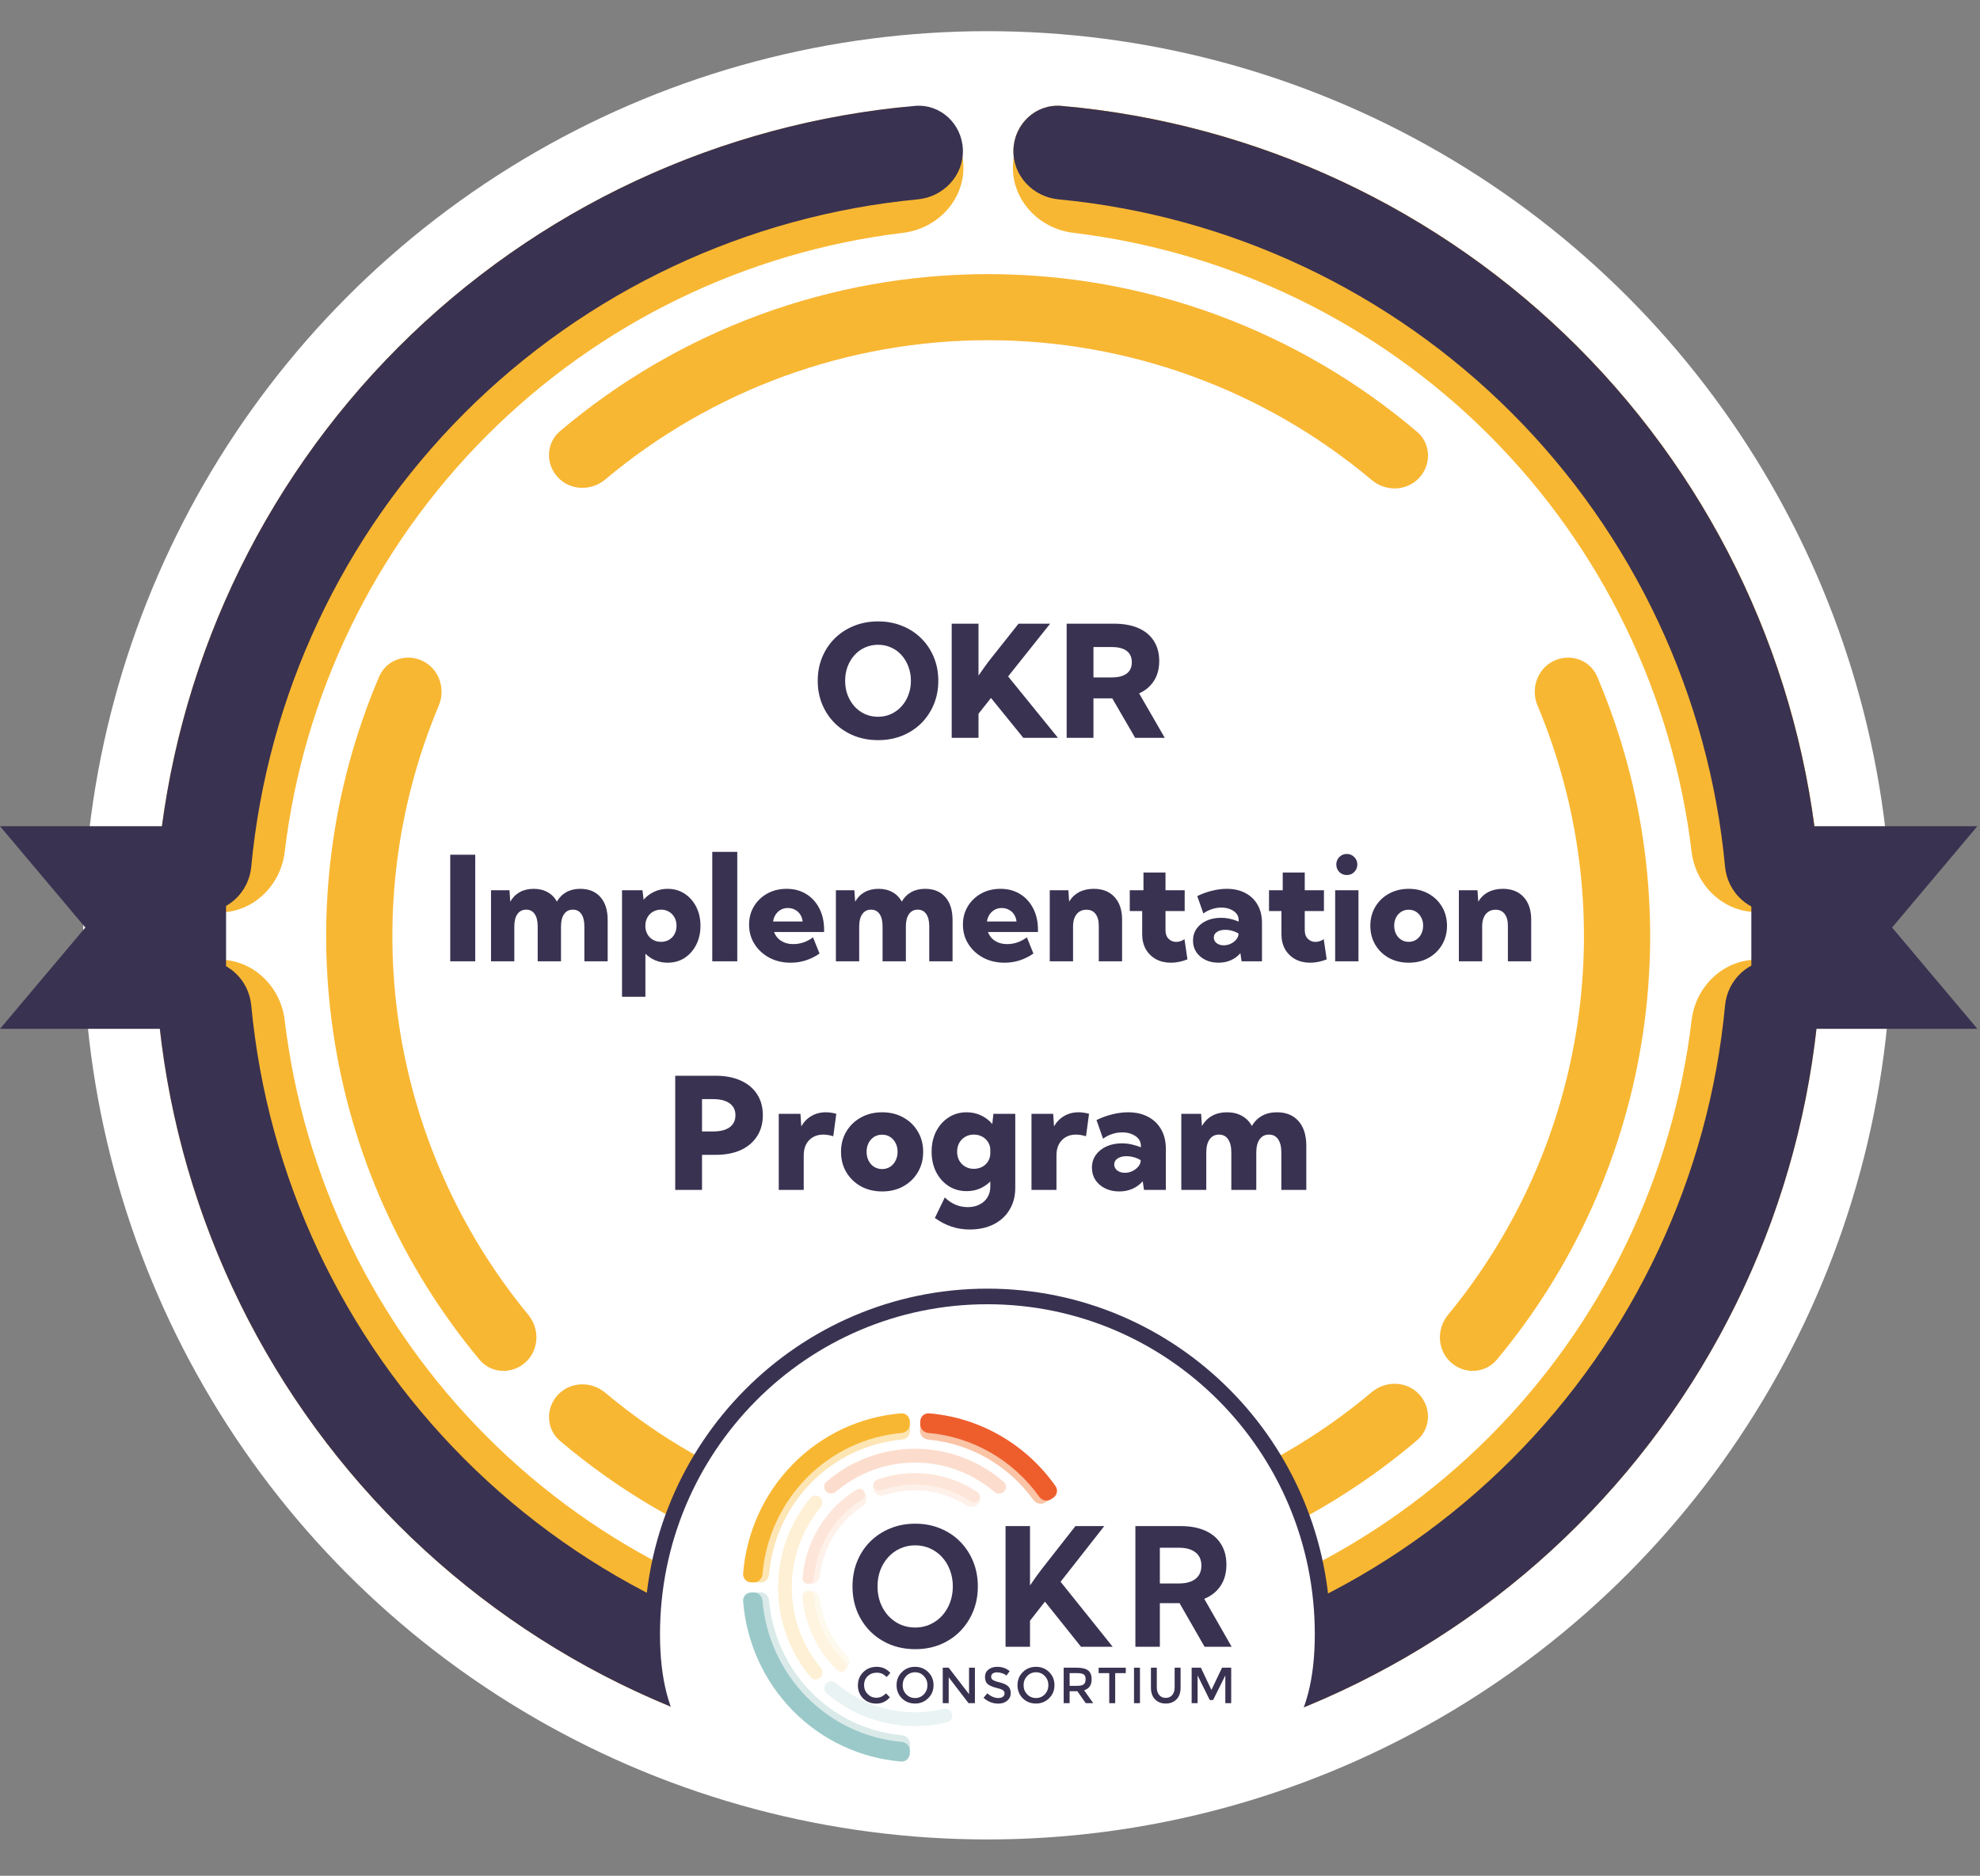<?xml version="1.0" encoding="UTF-8"?> <svg xmlns="http://www.w3.org/2000/svg" width="381" height="361" viewBox="0 0 381 361" fill="none"><rect x="0" y="0" width="381" height="361" fill="#808080" stroke="none"/> <g clip-path="url(#clip0_3181_8457)"> <circle cx="190" cy="180" r="174" fill="white"></circle> <path d="M185.382 328.428C185.169 335.068 179.604 340.324 172.998 339.614C136.677 335.71 102.639 319.496 76.656 293.478C50.674 267.459 34.509 233.398 30.655 197.072C29.954 190.465 35.218 184.907 41.859 184.703V184.703C48.499 184.499 53.993 189.73 54.781 196.326C58.39 226.53 72.023 254.791 93.68 276.478C115.337 298.165 143.579 311.838 173.777 315.489C180.373 316.287 185.596 321.788 185.382 328.428V328.428Z" fill="#F8B732"></path> <path d="M185.382 31.865C185.169 25.225 179.604 19.969 172.998 20.679C136.677 24.583 102.639 40.797 76.656 66.815C50.674 92.834 34.509 126.895 30.655 163.221C29.954 169.828 35.218 175.386 41.859 175.59V175.59C48.499 175.794 53.993 170.563 54.781 163.967C58.39 133.763 72.023 105.502 93.68 83.815C115.337 62.128 143.579 48.455 173.777 44.804C180.373 44.006 185.596 38.505 185.382 31.865V31.865Z" fill="#F8B732"></path> <path d="M194.909 31.865C195.122 25.225 200.687 19.969 207.293 20.679C243.6 24.582 277.628 40.785 303.607 66.787C329.586 92.79 345.758 126.832 349.628 163.143C350.332 169.749 345.07 175.31 338.43 175.517V175.517C331.79 175.725 326.294 170.497 325.502 163.901C321.88 133.71 308.242 105.465 286.588 83.791C264.934 62.117 236.701 48.454 206.514 44.804C199.918 44.006 194.695 38.505 194.909 31.865V31.865Z" fill="#F8B732"></path> <path d="M107.355 91.859C104.957 89.301 105.076 85.269 107.75 83.001C130.736 63.504 159.958 52.742 190.236 52.764C220.513 52.785 249.72 63.587 272.679 83.116C275.35 85.388 275.463 89.42 273.061 91.975V91.975C270.659 94.53 266.651 94.638 263.967 92.38C243.372 75.057 217.274 65.482 190.227 65.463C163.179 65.444 137.068 74.982 116.449 92.277C113.762 94.531 109.754 94.417 107.355 91.859V91.859Z" fill="#FCDDCD"></path> <path d="M107.355 268.434C104.957 270.992 105.076 275.024 107.75 277.292C130.736 296.789 159.958 307.55 190.236 307.529C220.513 307.508 249.72 296.706 272.679 277.177C275.35 274.905 275.463 270.873 273.061 268.318V268.318C270.659 265.763 266.651 265.655 263.967 267.913C243.372 285.236 217.274 294.811 190.227 294.83C163.179 294.849 137.068 285.311 116.449 268.016C113.762 265.762 109.754 265.876 107.355 268.434V268.434Z" fill="#F8B732"></path> <path d="M107.355 91.859C104.957 89.301 105.076 85.269 107.75 83.001C130.736 63.504 159.958 52.742 190.236 52.764C220.513 52.785 249.72 63.587 272.679 83.116C275.35 85.388 275.463 89.42 273.061 91.975V91.975C270.659 94.53 266.651 94.638 263.967 92.38C243.372 75.057 217.274 65.482 190.227 65.463C163.179 65.444 137.068 74.982 116.449 92.277C113.762 94.531 109.754 94.417 107.355 91.859V91.859Z" fill="#F8B732"></path> <path d="M298.963 127.201C302.126 125.662 305.954 126.974 307.333 130.21C316.508 151.739 319.59 175.424 316.177 198.659C312.764 221.895 303.001 243.693 288.022 261.674C285.77 264.377 281.727 264.532 279.141 262.149V262.149C276.554 259.765 276.404 255.747 278.64 253.031C291.892 236.943 300.533 217.51 303.574 196.808C306.615 176.107 303.927 155.01 295.862 135.79C294.501 132.546 295.8 128.74 298.963 127.201V127.201Z" fill="#F8B732"></path> <path d="M81.33 127.201C78.166 125.662 74.339 126.974 72.96 130.21C63.785 151.739 60.703 175.424 64.116 198.659C67.529 221.895 77.293 243.693 92.271 261.674C94.523 264.377 98.566 264.532 101.152 262.149V262.149C103.739 259.765 103.889 255.747 101.653 253.031C88.401 236.943 79.76 217.51 76.719 196.808C73.678 176.107 76.366 155.01 84.431 135.79C85.792 132.546 84.493 128.74 81.33 127.201V127.201Z" fill="#F8B732"></path> <path d="M185.284 331.474C185.125 336.432 180.972 340.347 176.032 339.911C138.576 336.603 103.361 320.22 76.656 293.478C49.952 266.736 33.618 231.499 30.362 194.038C29.933 189.097 33.854 184.949 38.812 184.797V184.797C43.769 184.645 47.883 188.546 48.347 193.484C51.439 226.376 65.89 257.278 89.366 280.786C112.842 304.295 143.723 318.789 176.611 321.927C181.548 322.399 185.444 326.517 185.284 331.474V331.474Z" fill="#3A3251"></path> <path d="M194.909 328.428C195.122 335.068 200.687 340.324 207.293 339.614C243.614 335.71 277.652 319.496 303.635 293.478C329.617 267.459 345.782 233.398 349.636 197.072C350.337 190.465 345.073 184.907 338.432 184.703V184.703C331.792 184.499 326.298 189.73 325.51 196.326C321.901 226.53 308.268 254.791 286.611 276.478C264.954 298.165 236.712 311.838 206.514 315.489C199.918 316.287 194.695 321.788 194.909 328.428V328.428Z" fill="#F8B732"></path> <path d="M195.007 331.474C195.166 336.432 199.319 340.347 204.259 339.911C241.715 336.603 276.93 320.22 303.635 293.478C330.339 266.736 346.673 231.499 349.929 194.038C350.358 189.097 346.437 184.949 341.479 184.797V184.797C336.522 184.645 332.409 188.546 331.944 193.484C328.852 226.376 314.401 257.278 290.925 280.786C267.449 304.295 236.568 318.789 203.68 321.927C198.743 322.399 194.847 326.517 195.007 331.474V331.474Z" fill="#3A3251"></path> <path d="M185.284 28.819C185.125 23.861 180.972 19.945 176.032 20.382C138.576 23.69 103.361 40.073 76.656 66.815C49.952 93.557 33.618 128.794 30.362 166.255C29.933 171.196 33.854 175.344 38.812 175.496V175.496C43.77 175.648 47.883 171.747 48.347 166.809C51.439 133.917 65.891 103.015 89.366 79.507C112.842 55.998 143.724 41.504 176.611 38.365C181.548 37.894 185.444 33.776 185.284 28.819V28.819Z" fill="#3A3251"></path> <path d="M195.007 28.819C195.166 23.861 199.319 19.945 204.259 20.382C241.715 23.69 276.93 40.073 303.635 66.815C330.339 93.557 346.673 128.794 349.929 166.255C350.358 171.196 346.437 175.344 341.479 175.496V175.496C336.522 175.648 332.409 171.747 331.944 166.809C328.852 133.917 314.401 103.015 290.925 79.507C267.449 55.998 236.568 41.504 203.68 38.365C198.743 37.894 194.847 33.776 195.007 28.819V28.819Z" fill="#F8B732"></path> <path d="M195.007 28.819C195.166 23.861 199.319 19.945 204.259 20.382C241.714 23.689 276.928 40.072 303.632 66.812C330.336 93.552 346.671 128.788 349.928 166.247C350.358 171.188 346.436 175.336 341.479 175.488V175.488C336.521 175.641 332.408 171.74 331.944 166.802C328.85 133.912 314.398 103.011 290.922 79.504C267.447 55.997 236.566 41.504 203.68 38.366C198.743 37.894 194.847 33.776 195.007 28.819V28.819Z" fill="#3A3251"></path> <path d="M0 159H43.5V198H0L16.419 178.5L0 159Z" fill="#3A3251"></path> <path d="M380.5 159H337V198H380.5L364.081 178.5L380.5 159Z" fill="#3A3251"></path> <path d="M168.967 142.439C167.287 142.439 165.739 142.156 164.323 141.59C162.917 141.014 161.691 140.213 160.646 139.188C159.602 138.152 158.791 136.941 158.215 135.555C157.639 134.168 157.351 132.654 157.351 131.014C157.351 129.373 157.639 127.859 158.215 126.473C158.791 125.086 159.597 123.88 160.632 122.854C161.677 121.819 162.907 121.019 164.323 120.452C165.739 119.876 167.287 119.588 168.967 119.588C170.646 119.588 172.189 119.876 173.596 120.452C175.012 121.019 176.237 121.819 177.272 122.854C178.308 123.88 179.113 125.086 179.689 126.473C180.266 127.859 180.554 129.373 180.554 131.014C180.554 132.654 180.266 134.168 179.689 135.555C179.113 136.941 178.308 138.152 177.272 139.188C176.237 140.213 175.012 141.014 173.596 141.59C172.189 142.156 170.646 142.439 168.967 142.439ZM168.967 137.942C169.865 137.942 170.695 137.767 171.457 137.415C172.229 137.063 172.897 136.575 173.464 135.95C174.04 135.315 174.484 134.578 174.797 133.738C175.119 132.898 175.28 131.99 175.28 131.014C175.28 130.037 175.119 129.129 174.797 128.289C174.484 127.449 174.045 126.712 173.479 126.077C172.912 125.442 172.243 124.954 171.472 124.612C170.7 124.261 169.865 124.085 168.967 124.085C168.068 124.085 167.229 124.261 166.447 124.612C165.676 124.954 165.002 125.442 164.426 126.077C163.859 126.712 163.415 127.449 163.093 128.289C162.78 129.129 162.624 130.037 162.624 131.014C162.624 131.99 162.78 132.898 163.093 133.738C163.415 134.578 163.859 135.315 164.426 135.95C165.002 136.585 165.676 137.078 166.447 137.43C167.229 137.771 168.068 137.942 168.967 137.942ZM188.288 142H183.132V120.027H188.288V130.018C188.767 129.324 189.221 128.68 189.65 128.084C190.09 127.479 190.461 126.99 190.764 126.619L195.993 120.027H202.072L193.986 130.179L203.581 142H196.916L190.69 134.324L188.288 137.356V142ZM224.133 142H218.435L214.025 134.397H210.407V142H205.251V120.027H214.348C216.184 120.027 217.751 120.311 219.05 120.877C220.349 121.443 221.34 122.264 222.023 123.338C222.717 124.412 223.063 125.706 223.063 127.22C223.063 128.694 222.727 129.959 222.053 131.014C221.389 132.068 220.437 132.879 219.196 133.445L224.133 142ZM210.407 130.369H213.952C215.202 130.369 216.154 130.12 216.809 129.622C217.463 129.124 217.79 128.401 217.79 127.454C217.79 126.497 217.463 125.77 216.809 125.271C216.154 124.773 215.202 124.524 213.952 124.524H210.407V130.369ZM91.447 164.492V185H86.635V164.492H91.447ZM116.932 185H112.447V178.273C112.447 177.253 112.256 176.464 111.873 175.908C111.49 175.343 110.943 175.061 110.232 175.061C109.512 175.061 108.952 175.343 108.551 175.908C108.15 176.473 107.949 177.262 107.949 178.273V185H103.465V178.273C103.465 177.253 103.273 176.464 102.891 175.908C102.508 175.343 101.961 175.061 101.25 175.061C100.53 175.061 99.969 175.343 99.568 175.908C99.167 176.473 98.967 177.262 98.967 178.273V185H94.482V171.328H98.037L98.188 173.529C98.652 172.718 99.263 172.103 100.02 171.684C100.785 171.264 101.674 171.055 102.686 171.055C103.715 171.055 104.609 171.269 105.365 171.697C106.131 172.117 106.728 172.723 107.156 173.516C107.621 172.714 108.232 172.103 108.988 171.684C109.745 171.264 110.633 171.055 111.654 171.055C113.313 171.055 114.607 171.583 115.537 172.641C116.467 173.698 116.932 175.17 116.932 177.057V185ZM124.191 191.836H119.693V171.328H123.631L123.85 173.146C124.415 172.49 125.094 171.98 125.887 171.615C126.68 171.242 127.541 171.055 128.471 171.055C129.692 171.055 130.777 171.365 131.725 171.984C132.673 172.595 133.42 173.438 133.967 174.514C134.514 175.58 134.787 176.797 134.787 178.164C134.787 179.531 134.514 180.753 133.967 181.828C133.42 182.895 132.673 183.738 131.725 184.357C130.777 184.968 129.692 185.273 128.471 185.273C127.623 185.273 126.835 185.123 126.105 184.822C125.385 184.512 124.747 184.084 124.191 183.537V191.836ZM127.199 181.254C127.783 181.254 128.298 181.122 128.744 180.857C129.2 180.593 129.551 180.229 129.797 179.764C130.052 179.29 130.18 178.757 130.18 178.164C130.18 177.562 130.052 177.029 129.797 176.564C129.542 176.1 129.191 175.735 128.744 175.471C128.298 175.197 127.783 175.061 127.199 175.061C126.652 175.061 126.156 175.184 125.709 175.43C125.271 175.667 124.921 175.999 124.656 176.428C124.392 176.847 124.237 177.335 124.191 177.891V178.479C124.237 179.016 124.392 179.495 124.656 179.914C124.921 180.333 125.271 180.661 125.709 180.898C126.156 181.135 126.652 181.254 127.199 181.254ZM141.869 185H137.057V163.945H141.869V185ZM157.701 183.51C155.997 184.686 154.142 185.273 152.137 185.273C150.624 185.273 149.261 184.954 148.049 184.316C146.846 183.669 145.893 182.794 145.191 181.691C144.49 180.589 144.139 179.34 144.139 177.945C144.139 176.624 144.453 175.448 145.082 174.418C145.711 173.379 146.568 172.559 147.652 171.957C148.746 171.355 149.981 171.055 151.357 171.055C152.788 171.055 154.046 171.387 155.131 172.053C156.215 172.718 157.059 173.643 157.66 174.828C158.271 176.004 158.576 177.371 158.576 178.93V179.367H148.951C149.115 179.814 149.361 180.21 149.689 180.557C150.027 180.903 150.446 181.181 150.947 181.391C151.449 181.591 152.023 181.691 152.67 181.691C154.01 181.691 155.268 181.258 156.443 180.393L157.701 183.51ZM148.76 177.344H154.447C154.393 176.833 154.238 176.382 153.982 175.99C153.727 175.598 153.39 175.293 152.971 175.074C152.561 174.855 152.1 174.746 151.59 174.746C151.07 174.746 150.61 174.865 150.209 175.102C149.817 175.329 149.493 175.639 149.238 176.031C148.992 176.414 148.833 176.852 148.76 177.344ZM183.295 185H178.811V178.273C178.811 177.253 178.619 176.464 178.236 175.908C177.854 175.343 177.307 175.061 176.596 175.061C175.876 175.061 175.315 175.343 174.914 175.908C174.513 176.473 174.312 177.262 174.312 178.273V185H169.828V178.273C169.828 177.253 169.637 176.464 169.254 175.908C168.871 175.343 168.324 175.061 167.613 175.061C166.893 175.061 166.333 175.343 165.932 175.908C165.531 176.473 165.33 177.262 165.33 178.273V185H160.846V171.328H164.4L164.551 173.529C165.016 172.718 165.626 172.103 166.383 171.684C167.148 171.264 168.037 171.055 169.049 171.055C170.079 171.055 170.972 171.269 171.729 171.697C172.494 172.117 173.091 172.723 173.52 173.516C173.984 172.714 174.595 172.103 175.352 171.684C176.108 171.264 176.997 171.055 178.018 171.055C179.676 171.055 180.971 171.583 181.9 172.641C182.83 173.698 183.295 175.17 183.295 177.057V185ZM198.854 183.51C197.149 184.686 195.294 185.273 193.289 185.273C191.776 185.273 190.413 184.954 189.201 184.316C187.998 183.669 187.046 182.794 186.344 181.691C185.642 180.589 185.291 179.34 185.291 177.945C185.291 176.624 185.605 175.448 186.234 174.418C186.863 173.379 187.72 172.559 188.805 171.957C189.898 171.355 191.133 171.055 192.51 171.055C193.941 171.055 195.199 171.387 196.283 172.053C197.368 172.718 198.211 173.643 198.812 174.828C199.423 176.004 199.729 177.371 199.729 178.93V179.367H190.104C190.268 179.814 190.514 180.21 190.842 180.557C191.179 180.903 191.598 181.181 192.1 181.391C192.601 181.591 193.175 181.691 193.822 181.691C195.162 181.691 196.42 181.258 197.596 180.393L198.854 183.51ZM189.912 177.344H195.6C195.545 176.833 195.39 176.382 195.135 175.99C194.88 175.598 194.542 175.293 194.123 175.074C193.713 174.855 193.253 174.746 192.742 174.746C192.223 174.746 191.762 174.865 191.361 175.102C190.969 175.329 190.646 175.639 190.391 176.031C190.145 176.414 189.985 176.852 189.912 177.344ZM215.916 185H211.432V178.15C211.432 177.175 211.222 176.419 210.803 175.881C210.393 175.343 209.809 175.074 209.053 175.074C208.533 175.074 208.077 175.202 207.686 175.457C207.303 175.712 207.007 176.077 206.797 176.551C206.587 177.025 206.482 177.594 206.482 178.26V185H201.998V171.328H205.58L205.73 173.516C206.214 172.714 206.856 172.103 207.658 171.684C208.46 171.264 209.395 171.055 210.461 171.055C212.165 171.055 213.501 171.583 214.467 172.641C215.433 173.689 215.916 175.143 215.916 177.002V185ZM228.494 184.631C227.4 185.059 226.339 185.273 225.309 185.273C224.224 185.273 223.262 185.046 222.424 184.59C221.594 184.125 220.947 183.487 220.482 182.676C220.018 181.855 219.785 180.903 219.785 179.818V175.334H217.393V171.328H220.031V167.91H224.27V171.328H227.961V175.334H224.27V179.012C224.27 179.732 224.47 180.288 224.871 180.68C225.272 181.072 225.755 181.268 226.32 181.268C226.867 181.268 227.4 181.094 227.92 180.748L228.494 184.631ZM242.836 185H238.912L238.68 183.441C238.178 184.025 237.568 184.476 236.848 184.795C236.128 185.114 235.335 185.273 234.469 185.273C233.521 185.273 232.678 185.091 231.939 184.727C231.201 184.362 230.618 183.861 230.189 183.223C229.77 182.576 229.561 181.842 229.561 181.021C229.561 180.156 229.788 179.395 230.244 178.738C230.709 178.082 231.347 177.567 232.158 177.193C232.969 176.82 233.895 176.633 234.934 176.633C235.526 176.633 236.109 176.697 236.684 176.824C237.267 176.952 237.823 177.13 238.352 177.357V177.07C238.352 176.587 238.206 176.168 237.914 175.812C237.622 175.457 237.226 175.179 236.725 174.979C236.223 174.769 235.654 174.664 235.016 174.664C234.387 174.664 233.776 174.764 233.184 174.965C232.591 175.156 232.049 175.434 231.557 175.799L230.381 172.449C231.347 171.984 232.309 171.638 233.266 171.41C234.232 171.173 235.161 171.055 236.055 171.055C237.431 171.055 238.625 171.324 239.637 171.861C240.658 172.399 241.446 173.16 242.002 174.145C242.558 175.12 242.836 176.277 242.836 177.617V185ZM235.48 181.924C235.945 181.924 236.392 181.824 236.82 181.623C237.258 181.413 237.613 181.14 237.887 180.803C238.169 180.465 238.315 180.105 238.324 179.723V179.668C237.96 179.431 237.554 179.253 237.107 179.135C236.661 179.007 236.214 178.943 235.768 178.943C235.102 178.943 234.569 179.08 234.168 179.354C233.767 179.618 233.566 179.973 233.566 180.42C233.566 180.702 233.648 180.962 233.812 181.199C233.977 181.427 234.204 181.605 234.496 181.732C234.788 181.86 235.116 181.924 235.48 181.924ZM255.291 184.631C254.197 185.059 253.135 185.273 252.105 185.273C251.021 185.273 250.059 185.046 249.221 184.59C248.391 184.125 247.744 183.487 247.279 182.676C246.814 181.855 246.582 180.903 246.582 179.818V175.334H244.189V171.328H246.828V167.91H251.066V171.328H254.758V175.334H251.066V179.012C251.066 179.732 251.267 180.288 251.668 180.68C252.069 181.072 252.552 181.268 253.117 181.268C253.664 181.268 254.197 181.094 254.717 180.748L255.291 184.631ZM259.146 168.402C258.581 168.402 258.103 168.206 257.711 167.814C257.328 167.413 257.137 166.93 257.137 166.365C257.137 165.809 257.328 165.335 257.711 164.943C258.103 164.542 258.581 164.342 259.146 164.342C259.721 164.342 260.204 164.542 260.596 164.943C260.988 165.335 261.184 165.809 261.184 166.365C261.184 166.93 260.988 167.413 260.596 167.814C260.204 168.206 259.721 168.402 259.146 168.402ZM261.402 185H256.918V171.328H261.402V185ZM271.082 185.273C269.66 185.273 268.389 184.968 267.268 184.357C266.156 183.738 265.281 182.895 264.643 181.828C264.005 180.753 263.686 179.531 263.686 178.164C263.686 176.797 264.005 175.58 264.643 174.514C265.281 173.438 266.156 172.595 267.268 171.984C268.389 171.365 269.66 171.055 271.082 171.055C272.504 171.055 273.766 171.365 274.869 171.984C275.981 172.595 276.852 173.438 277.48 174.514C278.118 175.58 278.438 176.797 278.438 178.164C278.438 179.531 278.118 180.753 277.48 181.828C276.852 182.895 275.981 183.738 274.869 184.357C273.766 184.968 272.504 185.273 271.082 185.273ZM271.068 181.254C271.597 181.254 272.071 181.122 272.49 180.857C272.91 180.593 273.238 180.224 273.475 179.75C273.721 179.276 273.844 178.738 273.844 178.137C273.844 177.553 273.721 177.029 273.475 176.564C273.238 176.1 272.91 175.735 272.49 175.471C272.071 175.206 271.597 175.074 271.068 175.074C270.531 175.074 270.052 175.206 269.633 175.471C269.214 175.735 268.881 176.1 268.635 176.564C268.398 177.029 268.279 177.553 268.279 178.137C268.279 178.738 268.398 179.276 268.635 179.75C268.881 180.224 269.214 180.593 269.633 180.857C270.052 181.122 270.531 181.254 271.068 181.254ZM294.639 185H290.154V178.15C290.154 177.175 289.945 176.419 289.525 175.881C289.115 175.343 288.532 175.074 287.775 175.074C287.256 175.074 286.8 175.202 286.408 175.457C286.025 175.712 285.729 176.077 285.52 176.551C285.31 177.025 285.205 177.594 285.205 178.26V185H280.721V171.328H284.303L284.453 173.516C284.936 172.714 285.579 172.103 286.381 171.684C287.183 171.264 288.117 171.055 289.184 171.055C290.888 171.055 292.223 171.583 293.189 172.641C294.156 173.689 294.639 175.143 294.639 177.002V185ZM129.929 229V207.027H137.692C139.558 207.027 141.169 207.335 142.526 207.95C143.894 208.565 144.943 209.439 145.676 210.572C146.418 211.705 146.789 213.053 146.789 214.615C146.789 216.178 146.418 217.53 145.676 218.673C144.943 219.815 143.903 220.699 142.556 221.324C141.208 221.939 139.606 222.247 137.751 222.247H135.085V229H129.929ZM135.085 217.75H137.194C138.591 217.75 139.66 217.481 140.402 216.944C141.145 216.397 141.516 215.621 141.516 214.615C141.516 213.629 141.14 212.867 140.388 212.33C139.646 211.793 138.581 211.524 137.194 211.524H135.085V217.75ZM154.655 229H149.851V214.352H154.025L154.187 216.769C154.675 215.909 155.324 215.245 156.135 214.776C156.945 214.298 157.873 214.059 158.918 214.059C159.24 214.059 159.567 214.083 159.899 214.132C160.241 214.181 160.583 214.254 160.925 214.352L160.339 218.673C159.655 218.458 159.016 218.351 158.42 218.351C157.658 218.351 156.994 218.517 156.428 218.849C155.861 219.181 155.422 219.645 155.109 220.24C154.807 220.836 154.655 221.539 154.655 222.35V229ZM169.758 229.293C168.234 229.293 166.872 228.966 165.671 228.312C164.479 227.647 163.542 226.744 162.858 225.602C162.175 224.449 161.833 223.141 161.833 221.676C161.833 220.211 162.175 218.907 162.858 217.765C163.542 216.612 164.479 215.709 165.671 215.055C166.872 214.391 168.234 214.059 169.758 214.059C171.281 214.059 172.634 214.391 173.815 215.055C175.007 215.709 175.939 216.612 176.613 217.765C177.297 218.907 177.639 220.211 177.639 221.676C177.639 223.141 177.297 224.449 176.613 225.602C175.939 226.744 175.007 227.647 173.815 228.312C172.634 228.966 171.281 229.293 169.758 229.293ZM169.743 224.986C170.31 224.986 170.817 224.845 171.267 224.562C171.716 224.278 172.067 223.883 172.321 223.375C172.585 222.867 172.717 222.291 172.717 221.646C172.717 221.021 172.585 220.46 172.321 219.962C172.067 219.464 171.716 219.073 171.267 218.79C170.817 218.507 170.31 218.365 169.743 218.365C169.167 218.365 168.654 218.507 168.205 218.79C167.756 219.073 167.399 219.464 167.136 219.962C166.882 220.46 166.755 221.021 166.755 221.646C166.755 222.291 166.882 222.867 167.136 223.375C167.399 223.883 167.756 224.278 168.205 224.562C168.654 224.845 169.167 224.986 169.743 224.986ZM186.003 229.234C184.704 229.234 183.547 228.907 182.531 228.253C181.516 227.589 180.715 226.686 180.129 225.543C179.553 224.4 179.265 223.102 179.265 221.646C179.265 220.182 179.553 218.883 180.129 217.75C180.715 216.607 181.516 215.709 182.531 215.055C183.547 214.391 184.704 214.059 186.003 214.059C187.009 214.059 187.932 214.259 188.771 214.659C189.611 215.05 190.334 215.602 190.939 216.314L191.159 214.352H195.363V228.59C195.363 230.191 194.997 231.598 194.265 232.809C193.542 234.02 192.521 234.957 191.203 235.621C189.885 236.285 188.342 236.617 186.574 236.617C184.152 236.617 181.926 235.875 179.895 234.391L181.799 230.45C183.088 231.69 184.562 232.311 186.223 232.311C187.082 232.311 187.834 232.145 188.479 231.812C189.133 231.49 189.641 231.031 190.002 230.436C190.373 229.84 190.559 229.156 190.559 228.385V227.374C189.973 227.96 189.294 228.419 188.522 228.751C187.751 229.073 186.911 229.234 186.003 229.234ZM187.38 224.942C187.976 224.942 188.513 224.815 188.991 224.562C189.47 224.308 189.851 223.951 190.134 223.492C190.417 223.033 190.559 222.516 190.559 221.939V221.324C190.559 220.748 190.412 220.235 190.119 219.786C189.836 219.337 189.455 218.985 188.977 218.731C188.498 218.478 187.966 218.351 187.38 218.351C186.774 218.351 186.228 218.492 185.739 218.775C185.251 219.059 184.865 219.449 184.582 219.947C184.309 220.445 184.172 221.012 184.172 221.646C184.172 222.281 184.309 222.848 184.582 223.346C184.865 223.844 185.251 224.234 185.739 224.518C186.228 224.801 186.774 224.942 187.38 224.942ZM203.288 229H198.483V214.352H202.658L202.819 216.769C203.308 215.909 203.957 215.245 204.768 214.776C205.578 214.298 206.506 214.059 207.551 214.059C207.873 214.059 208.2 214.083 208.532 214.132C208.874 214.181 209.216 214.254 209.558 214.352L208.972 218.673C208.288 218.458 207.648 218.351 207.053 218.351C206.291 218.351 205.627 218.517 205.061 218.849C204.494 219.181 204.055 219.645 203.742 220.24C203.439 220.836 203.288 221.539 203.288 222.35V229ZM224.338 229H220.134L219.885 227.33C219.348 227.955 218.693 228.438 217.922 228.78C217.15 229.122 216.301 229.293 215.373 229.293C214.357 229.293 213.454 229.098 212.663 228.707C211.872 228.316 211.247 227.779 210.788 227.096C210.339 226.402 210.114 225.616 210.114 224.737C210.114 223.81 210.358 222.994 210.847 222.291C211.345 221.588 212.028 221.036 212.897 220.636C213.767 220.235 214.758 220.035 215.871 220.035C216.506 220.035 217.131 220.104 217.746 220.24C218.371 220.377 218.967 220.567 219.533 220.812V220.504C219.533 219.986 219.377 219.537 219.064 219.156C218.752 218.775 218.327 218.478 217.79 218.263C217.253 218.038 216.643 217.926 215.959 217.926C215.285 217.926 214.631 218.033 213.996 218.248C213.361 218.453 212.78 218.751 212.253 219.142L210.993 215.553C212.028 215.055 213.059 214.684 214.084 214.439C215.119 214.186 216.115 214.059 217.072 214.059C218.547 214.059 219.826 214.347 220.91 214.923C222.004 215.499 222.849 216.314 223.444 217.369C224.04 218.414 224.338 219.654 224.338 221.09V229ZM216.457 225.704C216.955 225.704 217.434 225.597 217.893 225.382C218.361 225.157 218.742 224.864 219.035 224.503C219.338 224.142 219.494 223.756 219.504 223.346V223.287C219.113 223.033 218.679 222.843 218.2 222.716C217.722 222.579 217.243 222.511 216.765 222.511C216.052 222.511 215.48 222.657 215.051 222.95C214.621 223.233 214.406 223.614 214.406 224.093C214.406 224.396 214.494 224.674 214.67 224.928C214.846 225.172 215.09 225.362 215.402 225.499C215.715 225.636 216.066 225.704 216.457 225.704ZM251.364 229H246.56V221.793C246.56 220.699 246.354 219.854 245.944 219.259C245.534 218.653 244.948 218.351 244.187 218.351C243.415 218.351 242.814 218.653 242.385 219.259C241.955 219.864 241.74 220.709 241.74 221.793V229H236.936V221.793C236.936 220.699 236.73 219.854 236.32 219.259C235.91 218.653 235.324 218.351 234.562 218.351C233.791 218.351 233.19 218.653 232.761 219.259C232.331 219.864 232.116 220.709 232.116 221.793V229H227.312V214.352H231.12L231.281 216.71C231.779 215.841 232.434 215.182 233.244 214.732C234.064 214.283 235.017 214.059 236.101 214.059C237.204 214.059 238.161 214.288 238.972 214.747C239.792 215.196 240.432 215.846 240.891 216.695C241.389 215.836 242.043 215.182 242.854 214.732C243.664 214.283 244.616 214.059 245.71 214.059C247.487 214.059 248.874 214.625 249.87 215.758C250.866 216.891 251.364 218.468 251.364 220.489V229Z" fill="#3A3251"></path> <path d="M253 314.5C253 349.57 224.794 345 190 345C155.206 345 127 349.57 127 314.5C127 279.43 155.206 251 190 251C224.794 251 253 279.43 253 314.5Z" fill="white"></path> <mask id="mask0_3181_8457" style="mask-type:alpha" maskUnits="userSpaceOnUse" x="84" y="220" width="212" height="92"> <rect x="84.766" y="220" width="210.469" height="91.718" fill="#D9D9D9"></rect> </mask> <g mask="url(#mask0_3181_8457)"> <path d="M190 379.5C225.634 379.5 254.5 350.387 254.5 314.5C254.5 278.613 225.634 249.5 190 249.5C154.366 249.5 125.5 278.613 125.5 314.5C125.5 350.387 154.366 379.5 190 379.5Z" fill="white" stroke="#3A3251" stroke-width="3"></path> </g> <path d="M175.062 337.454C175.034 338.356 174.288 339.068 173.401 338.995C165.562 338.353 158.183 334.907 152.601 329.245C147.019 323.583 143.628 316.104 143.005 308.163C142.934 307.264 143.638 306.51 144.528 306.482L146.278 306.427C147.169 306.4 147.908 307.109 147.986 308.008C148.565 314.667 151.435 320.929 156.122 325.683C160.809 330.438 166.988 333.354 173.561 333.95C174.448 334.03 175.147 334.78 175.118 335.681L175.062 337.454Z" fill="#DAEAE9"></path> <path d="M175.062 273.546C175.034 272.644 174.288 271.932 173.401 272.005C165.562 272.647 158.183 276.093 152.601 281.755C147.019 287.417 143.628 294.896 143.005 302.837C142.934 303.736 143.638 304.49 144.528 304.518L146.278 304.573C147.169 304.6 147.908 303.891 147.986 302.992C148.565 296.333 151.435 290.071 156.122 285.317C160.809 280.562 166.988 277.646 173.561 277.05C174.448 276.97 175.147 276.22 175.118 275.319L175.062 273.546Z" fill="#FDE5B4"></path> <path d="M177.089 273.546C177.118 272.644 177.863 271.932 178.751 272.005C183.552 272.399 188.218 273.847 192.421 276.257C196.623 278.668 200.25 281.975 203.054 285.943C203.572 286.676 203.353 287.69 202.605 288.179L201.132 289.14C200.384 289.628 199.39 289.407 198.865 288.678C196.502 285.393 193.471 282.652 189.969 280.644C186.467 278.635 182.586 277.413 178.59 277.05C177.703 276.97 177.004 276.22 177.033 275.319L177.089 273.546Z" fill="#FAC4A7"></path> <path d="M168.103 286.828C167.75 286 168.118 285.017 168.959 284.722C172.083 283.624 175.42 283.261 178.717 283.67C182.013 284.079 185.165 285.248 187.935 287.077C188.681 287.57 188.804 288.613 188.263 289.33C187.723 290.047 186.705 290.191 185.952 289.708C183.648 288.229 181.042 287.282 178.32 286.945C175.599 286.607 172.845 286.888 170.256 287.76C169.411 288.044 168.457 287.656 168.103 286.828Z" fill="#FEF1EA"></path> <path d="M156.002 306.153C155.112 306.182 154.391 306.938 154.486 307.835C154.749 310.327 155.43 312.76 156.506 315.026C157.581 317.292 159.03 319.351 160.786 321.116C161.419 321.751 162.452 321.654 163.03 320.968C163.609 320.282 163.533 319.244 162.909 318.6C161.493 317.139 160.32 315.45 159.441 313.597C158.562 311.745 157.993 309.762 157.752 307.728C157.646 306.833 156.892 306.124 156.002 306.153Z" fill="#FEF9ED"></path> <path d="M158.954 323.995C158.456 324.533 158.481 325.38 159.036 325.857C162.198 328.573 165.955 330.499 170.002 331.471C174.049 332.442 178.259 332.427 182.289 331.437C182.996 331.263 183.393 330.517 183.187 329.81C182.98 329.104 182.248 328.705 181.539 328.874C177.952 329.735 174.209 329.737 170.609 328.874C167.01 328.01 163.666 326.307 160.84 323.907C160.283 323.434 159.451 323.458 158.954 323.995Z" fill="#EAF3F3"></path> <path d="M158.951 287.002C158.455 286.466 158.479 285.621 159.033 285.146C163.787 281.061 169.832 278.806 176.094 278.811C182.357 278.815 188.398 281.079 193.147 285.17C193.7 285.646 193.723 286.491 193.226 287.026C192.729 287.562 191.9 287.584 191.345 287.111C187.085 283.482 181.687 281.476 176.092 281.472C170.498 281.468 165.097 283.466 160.832 287.09C160.276 287.562 159.447 287.538 158.951 287.002Z" fill="#FCDDCD"></path> <path d="M157.817 288.156C157.286 287.652 156.45 287.677 155.979 288.239C151.948 293.055 149.723 299.176 149.727 305.519C149.732 311.861 151.965 317.979 156.003 322.789C156.474 323.351 157.311 323.375 157.841 322.87C158.371 322.365 158.394 321.522 157.925 320.958C154.345 316.645 152.366 311.18 152.362 305.517C152.358 299.853 154.33 294.386 157.904 290.068C158.371 289.503 158.348 288.661 157.817 288.156Z" fill="#FEF0D4"></path> <path d="M168.133 286.214C167.903 285.655 168.163 285.01 168.725 284.805C171.916 283.643 175.336 283.251 178.712 283.669C182.088 284.088 185.314 285.303 188.134 287.21C188.631 287.546 188.73 288.235 188.373 288.722C188.017 289.208 187.341 289.306 186.842 288.973C184.325 287.29 181.452 286.218 178.449 285.846C175.446 285.474 172.403 285.813 169.56 286.832C168.996 287.034 168.363 286.773 168.133 286.214Z" fill="#FDE6D9"></path> <path d="M156.002 304.847C155.112 304.818 154.391 304.062 154.486 303.165C154.831 299.889 155.9 296.727 157.62 293.915C159.34 291.103 161.661 288.727 164.403 286.956C165.154 286.471 166.143 286.788 166.564 287.582C166.986 288.377 166.695 289.375 165.951 289.87C163.708 291.361 161.808 293.332 160.388 295.653C158.969 297.973 158.071 300.574 157.752 303.272C157.646 304.167 156.892 304.876 156.002 304.847Z" fill="#FEF1EA"></path> <path d="M155.456 304.829C154.859 304.81 154.387 304.303 154.436 303.7C154.717 300.233 155.806 296.879 157.621 293.914C159.435 290.949 161.916 288.468 164.856 286.671C165.367 286.358 166.025 286.56 166.308 287.094C166.591 287.627 166.392 288.289 165.882 288.605C163.276 290.218 161.075 292.431 159.46 295.069C157.846 297.707 156.869 300.688 156.603 303.77C156.55 304.373 156.054 304.849 155.456 304.829Z" fill="#FDE6D9"></path> <path d="M155.46 306.171C154.86 306.19 154.387 306.699 154.436 307.304C154.653 309.974 155.35 312.585 156.496 315.006C157.642 317.428 159.215 319.614 161.134 321.457C161.569 321.875 162.256 321.82 162.647 321.359C163.037 320.898 162.982 320.206 162.549 319.786C160.858 318.142 159.47 316.202 158.454 314.056C157.439 311.91 156.815 309.598 156.61 307.233C156.557 306.628 156.059 306.151 155.46 306.171Z" fill="#FEF4DF"></path> <path d="M175.062 337.454C175.034 338.356 174.288 339.068 173.401 338.995C165.562 338.353 158.183 334.907 152.601 329.245C147.019 323.583 143.628 316.104 143.005 308.163C142.934 307.264 143.638 306.51 144.528 306.482L145.018 306.467C145.908 306.439 146.647 307.148 146.723 308.047C147.314 315.031 150.316 321.602 155.23 326.586C160.144 331.571 166.626 334.621 173.52 335.229C174.407 335.307 175.107 336.057 175.078 336.958L175.062 337.454Z" fill="#9BC9C9"></path> <path d="M175.062 273.546C175.034 272.644 174.288 271.932 173.401 272.005C165.562 272.647 158.183 276.093 152.601 281.755C147.019 287.417 143.628 294.896 143.005 302.837C142.934 303.736 143.638 304.49 144.528 304.518L145.018 304.533C145.908 304.561 146.647 303.852 146.723 302.953C147.314 295.969 150.316 289.398 155.23 284.414C160.144 279.43 166.626 276.379 173.52 275.771C174.407 275.693 175.107 274.944 175.078 274.042L175.062 273.546Z" fill="#F8B732"></path> <path d="M177.089 273.546C177.118 272.644 177.863 271.932 178.751 272.005C183.568 272.4 188.25 273.857 192.463 276.282C196.677 278.707 200.309 282.034 203.111 286.024C203.627 286.759 203.405 287.772 202.655 288.258L202.242 288.526C201.492 289.012 200.498 288.788 199.978 288.056C197.505 284.579 194.317 281.677 190.628 279.554C186.939 277.431 182.846 276.143 178.631 275.771C177.744 275.693 177.045 274.944 177.073 274.042L177.089 273.546Z" fill="#EE5E2D"></path> <path d="M176.116 317.384C174.374 317.384 172.764 317.084 171.287 316.486C169.82 315.877 168.541 315.031 167.451 313.947C166.371 312.853 165.53 311.573 164.929 310.108C164.338 308.642 164.042 307.042 164.042 305.308C164.042 303.574 164.338 301.975 164.929 300.509C165.53 299.033 166.371 297.753 167.451 296.67C168.541 295.586 169.82 294.745 171.287 294.146C172.764 293.537 174.374 293.233 176.116 293.233C177.859 293.233 179.464 293.537 180.931 294.146C182.398 294.745 183.667 295.586 184.736 296.67C185.816 297.753 186.657 299.033 187.258 300.509C187.859 301.975 188.16 303.574 188.16 305.308C188.16 307.042 187.859 308.642 187.258 310.108C186.657 311.573 185.816 312.853 184.736 313.947C183.667 315.031 182.398 315.877 180.931 316.486C179.464 317.084 177.859 317.384 176.116 317.384ZM176.116 313.219C177.146 313.219 178.098 313.018 178.975 312.616C179.861 312.213 180.63 311.656 181.282 310.944C181.934 310.221 182.439 309.385 182.795 308.436C183.162 307.476 183.346 306.433 183.346 305.308C183.346 304.183 183.162 303.141 182.795 302.181C182.439 301.221 181.934 300.385 181.282 299.673C180.63 298.951 179.861 298.393 178.975 298.001C178.098 297.599 177.146 297.397 176.116 297.397C175.077 297.397 174.114 297.599 173.228 298.001C172.352 298.393 171.582 298.951 170.92 299.673C170.268 300.385 169.759 301.221 169.392 302.181C169.035 303.141 168.857 304.183 168.857 305.308C168.857 306.433 169.035 307.476 169.392 308.436C169.759 309.395 170.268 310.237 170.92 310.959C171.582 311.671 172.352 312.228 173.228 312.631C174.114 313.023 175.077 313.219 176.116 313.219Z" fill="#3A3251"></path> <path d="M198.198 316.919H193.491V293.697H198.198V305.123C198.657 304.441 199.095 303.812 199.513 303.234C199.93 302.656 200.287 302.181 200.582 301.81L206.94 293.697H212.488L204.082 304.41L214.108 316.919H208.01L201.071 308.234L198.198 311.903V316.919Z" fill="#3A3251"></path> <path d="M237 316.919H231.788L226.974 308.528H223.184V316.919H218.476V293.697H227.188C229.032 293.697 230.611 293.992 231.926 294.58C233.24 295.168 234.244 296.02 234.937 297.134C235.64 298.239 235.991 299.565 235.991 301.113C235.991 302.702 235.619 304.06 234.876 305.184C234.142 306.299 233.093 307.135 231.727 307.692L237 316.919ZM223.184 304.736H226.836C228.232 304.736 229.302 304.441 230.046 303.853C230.8 303.254 231.177 302.403 231.177 301.299C231.177 300.194 230.8 299.348 230.046 298.76C229.302 298.161 228.232 297.862 226.836 297.862H223.184V304.736Z" fill="#3A3251"></path> <path d="M170.5 325.891L171.231 326.645C170.532 327.455 169.668 327.86 168.639 327.86C167.618 327.86 166.768 327.529 166.088 326.868C165.417 326.198 165.081 325.355 165.081 324.34C165.081 323.316 165.426 322.469 166.116 321.799C166.805 321.119 167.674 320.779 168.721 320.779C169.751 320.779 170.619 321.17 171.327 321.952L170.61 322.748C170.289 322.432 169.985 322.213 169.7 322.092C169.415 321.971 169.08 321.91 168.694 321.91C168.004 321.91 167.425 322.134 166.957 322.581C166.497 323.028 166.267 323.596 166.267 324.285C166.267 324.964 166.497 325.542 166.957 326.016C167.416 326.491 167.963 326.729 168.597 326.729C168.983 326.729 169.314 326.663 169.59 326.533C169.875 326.403 170.178 326.189 170.5 325.891Z" fill="#3A3251"></path> <path d="M176.078 321.827C175.407 321.827 174.842 322.069 174.382 322.553C173.922 323.037 173.693 323.624 173.693 324.313C173.693 325.002 173.922 325.588 174.382 326.072C174.842 326.547 175.407 326.785 176.078 326.785C176.749 326.785 177.314 326.547 177.774 326.072C178.233 325.588 178.463 325.002 178.463 324.313C178.463 323.624 178.233 323.037 177.774 322.553C177.314 322.069 176.749 321.827 176.078 321.827ZM176.078 327.846C175.067 327.846 174.221 327.511 173.541 326.84C172.861 326.161 172.521 325.318 172.521 324.313C172.521 323.307 172.861 322.469 173.541 321.799C174.221 321.119 175.067 320.779 176.078 320.779C177.089 320.779 177.935 321.119 178.615 321.799C179.295 322.469 179.635 323.307 179.635 324.313C179.635 325.318 179.29 326.156 178.601 326.826C177.912 327.506 177.071 327.846 176.078 327.846Z" fill="#3A3251"></path> <path d="M186.467 320.947H187.597V327.776H186.37L182.551 322.79V327.776H181.407V320.947H182.551L186.467 326.044V320.947Z" fill="#3A3251"></path> <path d="M190.723 322.665C190.723 322.953 190.828 323.163 191.04 323.293C191.251 323.451 191.701 323.614 192.391 323.782C193.117 323.959 193.645 324.201 193.976 324.508C194.316 324.815 194.487 325.258 194.487 325.835C194.487 326.44 194.261 326.929 193.811 327.301C193.37 327.674 192.791 327.86 192.074 327.86C191.035 327.86 190.097 327.487 189.261 326.743L189.978 325.877C190.677 326.482 191.384 326.785 192.101 326.785C192.46 326.785 192.749 326.705 192.97 326.547C193.19 326.38 193.301 326.165 193.301 325.905C193.301 325.644 193.2 325.439 192.997 325.29C192.804 325.141 192.455 325.006 191.95 324.885C191.076 324.68 190.47 324.438 190.13 324.159C189.734 323.852 189.537 323.381 189.537 322.748C189.537 322.134 189.757 321.654 190.199 321.31C190.64 320.956 191.205 320.779 191.894 320.779C192.823 320.779 193.618 321.054 194.28 321.603L193.673 322.469C193.471 322.283 193.2 322.134 192.86 322.022C192.519 321.901 192.184 321.841 191.853 321.841C191.513 321.841 191.237 321.915 191.026 322.064C190.824 322.204 190.723 322.404 190.723 322.665Z" fill="#3A3251"></path> <path d="M199.349 321.827C198.678 321.827 198.113 322.069 197.653 322.553C197.194 323.037 196.964 323.624 196.964 324.313C196.964 325.002 197.194 325.588 197.653 326.072C198.113 326.547 198.678 326.785 199.349 326.785C200.02 326.785 200.585 326.547 201.045 326.072C201.505 325.588 201.734 325.002 201.734 324.313C201.734 323.624 201.505 323.037 201.045 322.553C200.585 322.069 200.02 321.827 199.349 321.827ZM199.349 327.846C198.338 327.846 197.492 327.511 196.812 326.84C196.132 326.161 195.792 325.318 195.792 324.313C195.792 323.307 196.132 322.469 196.812 321.799C197.492 321.119 198.338 320.779 199.349 320.779C200.36 320.779 201.206 321.119 201.886 321.799C202.566 322.469 202.906 323.307 202.906 324.313C202.906 325.318 202.562 326.156 201.872 326.826C201.183 327.506 200.342 327.846 199.349 327.846Z" fill="#3A3251"></path> <path d="M208.607 325.29L210.372 327.776H208.925L207.311 325.472H205.822V327.776H204.678V320.947H207.187C208.208 320.947 208.938 321.124 209.38 321.477C209.83 321.822 210.055 322.385 210.055 323.167C210.055 324.294 209.573 325.002 208.607 325.29ZM207.229 324.438C207.863 324.438 208.3 324.34 208.538 324.145C208.777 323.949 208.897 323.619 208.897 323.153C208.897 322.706 208.777 322.404 208.538 322.246C208.3 322.078 207.872 321.994 207.256 321.994H205.822V324.438H207.229Z" fill="#3A3251"></path> <path d="M214.59 321.994V327.776H213.445V321.994H211.405V320.947H216.63V321.994H214.59Z" fill="#3A3251"></path> <path d="M218.211 320.947H219.356V327.776H218.211V320.947Z" fill="#3A3251"></path> <path d="M224.321 326.757C224.845 326.757 225.258 326.575 225.562 326.212C225.874 325.849 226.03 325.355 226.03 324.732V320.947H227.175V324.773C227.175 325.742 226.913 326.496 226.389 327.036C225.865 327.576 225.176 327.846 224.321 327.846C223.466 327.846 222.777 327.576 222.253 327.036C221.729 326.496 221.467 325.742 221.467 324.773V320.947H222.597V324.732C222.597 325.365 222.754 325.858 223.066 326.212C223.369 326.575 223.788 326.757 224.321 326.757Z" fill="#3A3251"></path> <path d="M230.447 327.776H229.302V320.947H231.081L233.108 325.234L235.148 320.947H236.913V327.776H235.782V322.441L233.425 327.176H232.79L230.447 322.441V327.776Z" fill="#3A3251"></path> </g> <defs> <clipPath id="clip0_3181_8457"> <rect width="381" height="360.293" fill="white"></rect> </clipPath> </defs> </svg> 